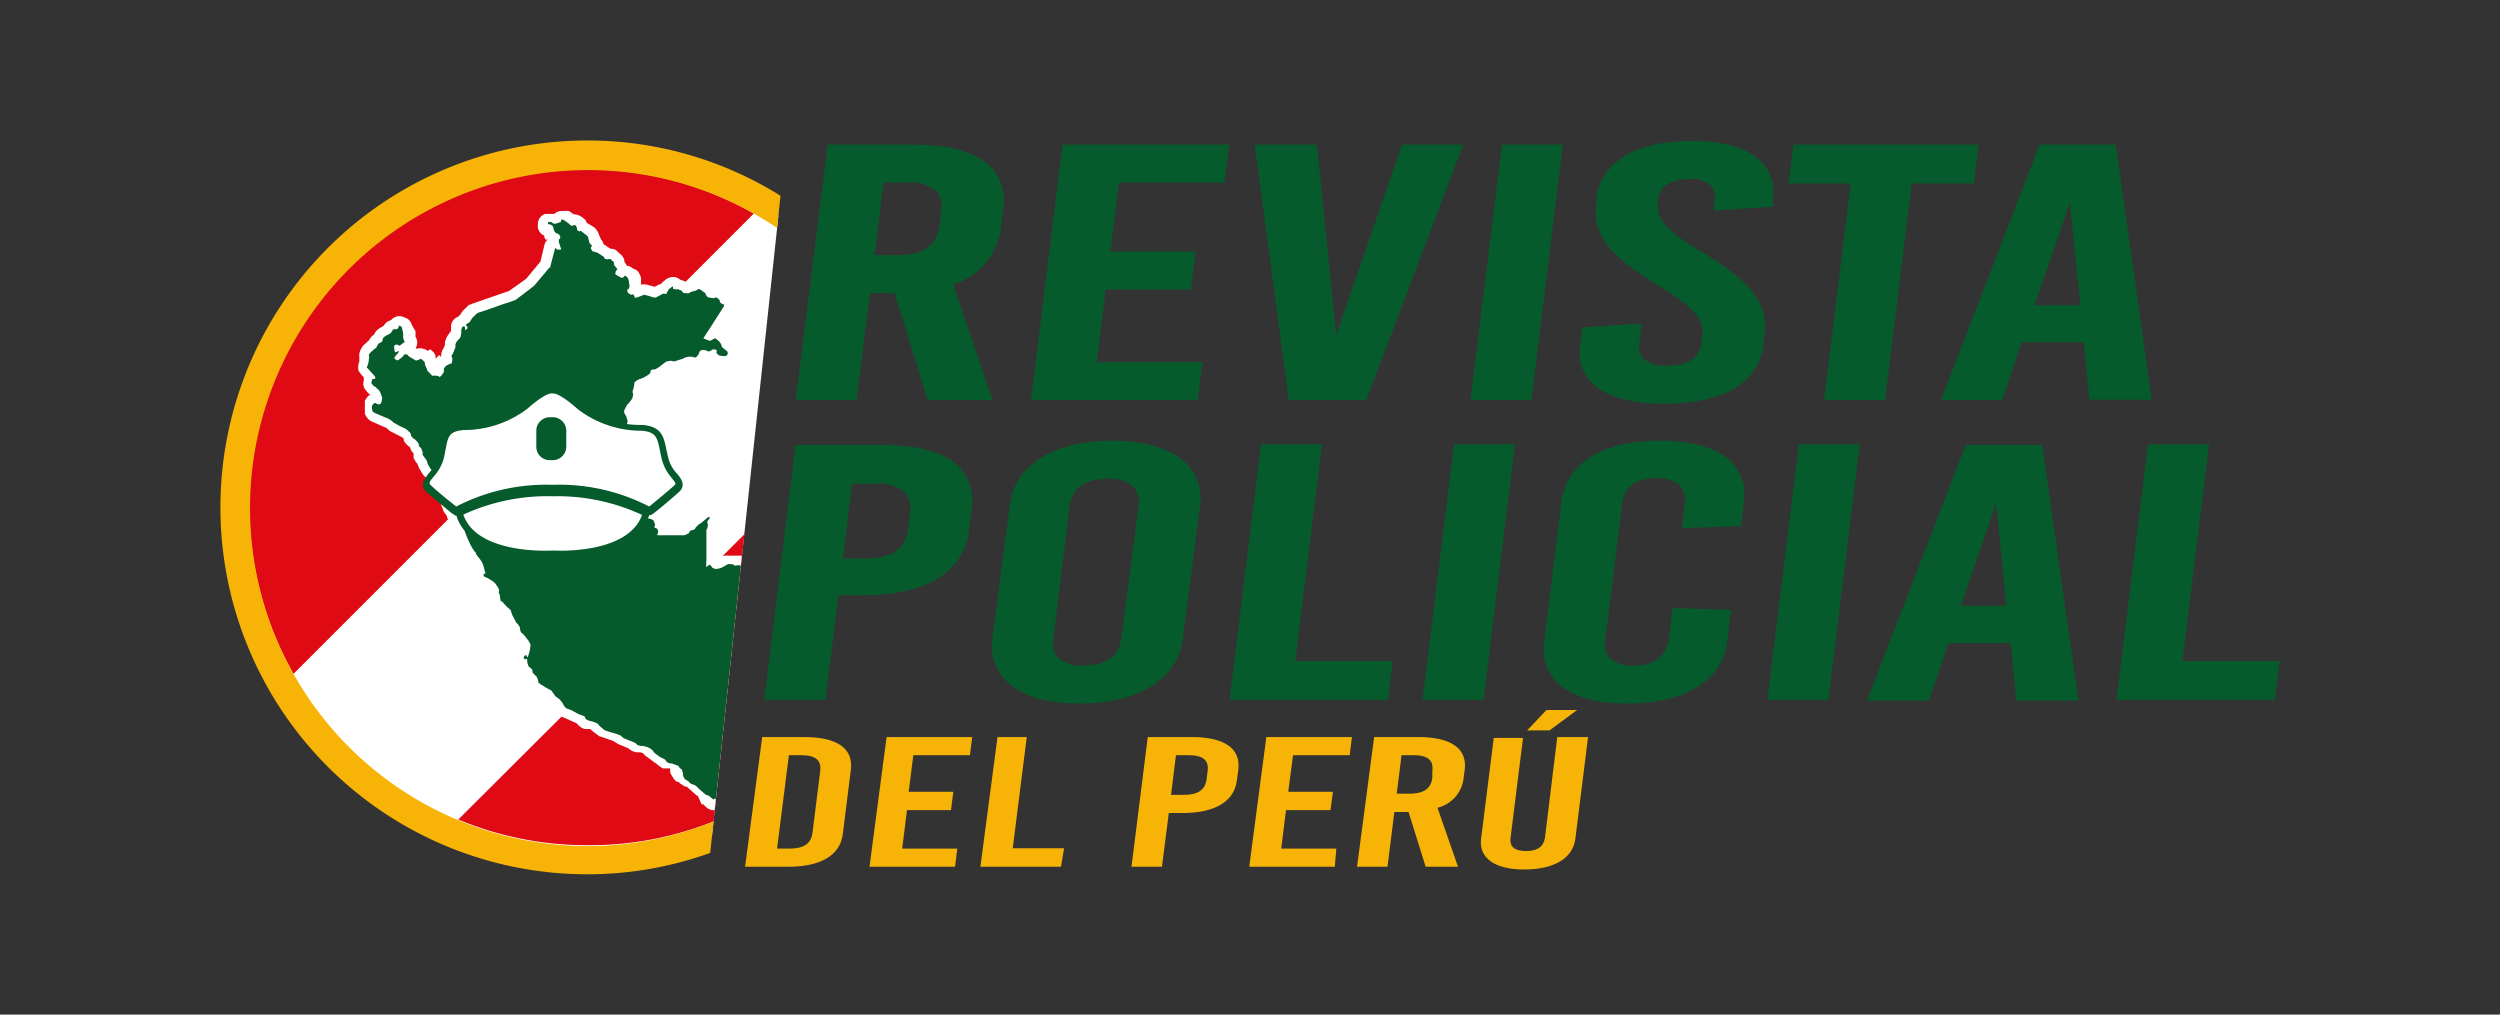 <svg id="Capa_1" data-name="Capa 1" xmlns="http://www.w3.org/2000/svg" viewBox="0 0 146.09 59.29">
  <rect x="0" y="0" width="146.09" height="59.29" fill="#333333" stroke="none"/>
  <g>
    <g>
      <path d="M50.83,17.13h1.45l1.93,6.25H58l-2.3-6.76a4,4,0,0,0,2.79-3.29l.13-1.06A2.92,2.92,0,0,0,58,9.87c-.83-.94-2.39-1.42-4.63-1.42h-5L46.5,23.38h3.56Zm.8-6.46h1.31a2.35,2.35,0,0,1,1.81.54A1.47,1.47,0,0,1,55,12.4l-.1.76c-.15,1.21-.92,1.75-2.52,1.75H51.11Z" style="fill: #055b2b"/>
      <polygon points="60.25 23.38 69.99 23.38 70.26 21.16 64.09 21.16 64.61 16.92 69.59 16.92 69.87 14.7 64.89 14.7 65.38 10.67 71.55 10.67 71.83 8.45 62.09 8.45 60.25 23.38" style="fill: #055b2b"/>
      <polygon points="75.31 23.38 79.84 23.38 85.47 8.55 85.51 8.45 81.93 8.45 78.08 19.58 76.96 8.52 76.95 8.45 73.32 8.45 75.3 23.31 75.31 23.38" style="fill: #055b2b"/>
      <polygon points="87.77 8.45 85.93 23.38 89.49 23.38 91.33 8.45 87.77 8.45" style="fill: #055b2b"/>
      <path d="M99.36,14.67c-2.2-1.31-2.57-2-2.47-2.8l0-.19c.12-1,1.06-1.22,1.82-1.22a1.7,1.7,0,0,1,1.3.41,1,1,0,0,1,.19.79l-.08.65,3.47-.23,0-.44a2.53,2.53,0,0,0-.58-2.1c-.75-.85-2.19-1.3-4.16-1.3-3.27,0-5.3,1.23-5.57,3.38l0,.32c-.22,1.78.74,3,3.64,4.76,2,1.21,2.67,1.93,2.56,2.86l-.06.48c-.11.89-.77,1.33-2,1.33A1.94,1.94,0,0,1,96,20.93a1,1,0,0,1-.21-.87l.14-1.15-3.46.22-.13,1.06a2.55,2.55,0,0,0,.57,2.07c.78.87,2.29,1.33,4.37,1.33,3.39,0,5.49-1.23,5.75-3.38l.09-.74C103.3,17.7,102.33,16.44,99.36,14.67Z" style="fill: #055b2b"/>
      <polygon points="106.59 23.38 110.16 23.38 111.71 10.72 115.34 10.72 115.63 8.45 104.8 8.45 104.52 10.72 108.15 10.72 106.59 23.38" style="fill: #055b2b"/>
      <path d="M123.65,8.52V8.45h-4.46l-5.73,14.83,0,.1H117L118.14,20h3.63l.33,3.35h3.63Zm-2.09,9.32h-2.67l2.07-6Z" style="fill: #055b2b"/>
      <path d="M51.49,26h-5L44.66,40.9h3.57L49,34.78h1.44c3.69,0,5.89-1.35,6.19-3.81l.15-1.18a3,3,0,0,0-.64-2.41C55.28,26.44,53.72,26,51.49,26Zm1.69,4-.11.89c-.15,1.2-.93,1.74-2.52,1.74H49.26l.53-4.36H51.1a2.37,2.37,0,0,1,1.81.53A1.46,1.46,0,0,1,53.18,29.92Z" style="fill: #055b2b"/>
      <path d="M65,25.75c-3.43,0-5.75,1.46-6,3.81l-1,7.73a2.87,2.87,0,0,0,.68,2.36c.84,1,2.38,1.46,4.44,1.46,3.43,0,5.74-1.46,6-3.8l1-7.73a2.86,2.86,0,0,0-.67-2.36C68.57,26.26,67,25.75,65,25.75ZM61.56,37.28l.94-7.68c.13-1.06.9-1.62,2.22-1.62a2,2,0,0,1,1.54.5,1.4,1.4,0,0,1,.27,1.1l-1,7.69c-.13,1.06-.9,1.62-2.22,1.62a1.94,1.94,0,0,1-1.53-.51A1.31,1.31,0,0,1,61.56,37.28Z" style="fill: #055b2b"/>
      <polygon points="77.25 25.96 73.69 25.96 71.85 40.9 81.1 40.9 81.38 38.63 75.69 38.63 77.25 25.96" style="fill: #055b2b"/>
      <polygon points="83.13 40.9 86.69 40.9 88.53 25.96 84.97 25.96 83.13 40.9" style="fill: #055b2b"/>
      <path d="M97,25.75c-3.38,0-5.47,1.32-5.76,3.62l-1,8.11a2.78,2.78,0,0,0,.62,2.27c.8.89,2.26,1.36,4.25,1.36,3.37,0,5.54-1.35,5.82-3.61l.23-1.86-3.42-.11-.21,1.71c-.14,1.11-.81,1.65-2.06,1.65a1.87,1.87,0,0,1-1.43-.46,1.17,1.17,0,0,1-.24-1l1-8.06c.12-.93.82-1.43,2-1.43a1.77,1.77,0,0,1,1.38.45,1.47,1.47,0,0,1,.26,1.17l-.16,1.3,3.38-.11h.07l.17-1.4a2.73,2.73,0,0,0-.63-2.25C100.53,26.23,99,25.75,97,25.75Z" style="fill: #055b2b"/>
      <polygon points="103.28 40.9 106.84 40.9 108.68 25.96 105.12 25.96 103.28 40.9" style="fill: #055b2b"/>
      <path d="M119.33,26h-4.46l-5.73,14.83,0,.11h3.58l1.15-3.36h3.63l.33,3.36h3.63L119.34,26Zm-2.09,9.4h-2.66l2.07-6Z" style="fill: #055b2b"/>
      <polygon points="127.53 38.63 129.09 25.96 125.52 25.96 123.68 40.9 132.94 40.9 133.21 38.63 127.53 38.63" style="fill: #055b2b"/>
    </g>
    <g>
      <path d="M47,43.07c1.92,0,2.88.67,2.72,1.92l-.47,3.75c-.16,1.24-1.28,1.91-3.2,1.91H43.54l1-7.58Zm-1.59,6.52h.71c.85,0,1.28-.29,1.36-.93l.45-3.6c.08-.64-.27-.93-1.13-.93h-.7Z" style="fill: #f7b406"/>
      <path d="M53.37,44.13l-.27,2.14h2.61l-.14,1.07H53l-.28,2.25h3.22l-.13,1.06h-5l1-7.58h5l-.13,1.06Z" style="fill: #f7b406"/>
      <path d="M62.18,49.57,62,50.65H57.29l1-7.58H60l-.82,6.5Z" style="fill: #f7b406"/>
      <path d="M69.64,43.07c1.92,0,2.88.67,2.72,1.92l-.08.6c-.15,1.25-1.28,1.92-3.19,1.92H68.3l-.4,3.14H66.12l.95-7.58Zm-1.21,3.38h.72c.86,0,1.28-.29,1.36-.93l.06-.46c.08-.64-.27-.93-1.13-.93h-.72Z" style="fill: #f7b406"/>
      <path d="M75.56,44.13l-.28,2.14h2.61l-.14,1.07h-2.6l-.28,2.25h3.22L78,50.65H73l1-7.58h5l-.13,1.06Z" style="fill: #f7b406"/>
      <path d="M82.31,47.45h-.83l-.4,3.2H79.3l1-7.58h2.57c1.92,0,2.88.67,2.72,1.92l-.07.54A2,2,0,0,1,84,47.2l1.2,3.45H83.31Zm-.69-1.07h.72c.86,0,1.28-.29,1.36-.93l0-.39c.08-.64-.27-.93-1.13-.93H81.9Z" style="fill: #f7b406"/>
      <path d="M92.06,49c-.15,1.19-1.29,1.81-3,1.81S86.4,50.14,86.55,49l.74-5.88H89l-.73,5.85c-.07.55.29.76.91.76s1-.21,1.1-.76L91,43.07H92.8Zm-2.82-6.32,1.13-1.19h1.79l-1.61,1.19Z" style="fill: #f7b406"/>
    </g>
    <g>
      <path d="M45.49,12.59A20.43,20.43,0,1,0,34.34,50.13a20.19,20.19,0,0,0,7.27-1.34Z" style="fill: #fff"/>
      <path d="M34.32,9.9A19.73,19.73,0,0,0,17.15,39.38l26.9-26.9A19.6,19.6,0,0,0,34.32,9.9Z" style="fill: #df0a14"/>
      <path d="M34.32,49.39A19.49,19.49,0,0,0,41.7,48l1.8-16.78L26.78,47.89A19.51,19.51,0,0,0,34.32,49.39Z" style="fill: #df0a14"/>
      <path d="M41.7,48a19.49,19.49,0,0,1-7.38,1.44A19.75,19.75,0,1,1,45.41,13.32l.2-1.88A21.23,21.23,0,0,0,34.32,8.21a21.44,21.44,0,0,0,0,42.88,21.12,21.12,0,0,0,7.18-1.25Z" style="fill: #f7b406"/>
      <path d="M41.24,47.14l.06.06h0a.62.62,0,0,0,.38.14h.08l1.59-14.87a1.16,1.16,0,0,0-.18,0h-.09l-.08,0-.14,0-.25,0a.62.62,0,0,0-.19,0l-.11,0-.09,0-.11.06-.17.1,0,0,0,0V31.14a.66.66,0,0,0,.06-.2l0-.26v-.05l0,0,.06-.14a.62.62,0,0,0-.08-.6.58.58,0,0,0-.55-.24h-.12l-.15,0-.16.09-.08.06-.28.25-.08.05-.08,0a.54.54,0,0,0-.12.09l-.16.17h0l-.08,0-.1,0-.14.11-.05.07H39l0,0a.41.41,0,0,0-.05-.09s0,0,0,0a.29.29,0,0,0,0-.09l-.08-.22a.57.57,0,0,0-.2-.26l-.08-.06-.12-.07a.77.77,0,0,0-.16-.07l-.1,0-.51-.1v-.06s0-.11,0-.15l0-.1,0-.11a1.09,1.09,0,0,0-.08-.15L37.4,29l-.07-.09-.12-.1h0l0-.06-.06-.11-.06-.09L37,28.4l-.09-.06a.28.28,0,0,0-.11-.05l0-.1a.58.58,0,0,0-.21-.28l-.12-.27a.5.5,0,0,0-.05-.13l-.09-.17a.05.05,0,0,0,0,0v0a.49.49,0,0,0,0-.17s0-.08,0-.1a.68.68,0,0,0-.09-.17l-.08-.1h0a.66.66,0,0,0,.12-.17.75.75,0,0,0,.05-.16.66.66,0,0,0,0-.28l0-.13a.51.51,0,0,0-.07-.17h0l.36-.25h0l.11,0a1.06,1.06,0,0,0,.25-.09.88.88,0,0,0,.15-.12,1.24,1.24,0,0,0,.14-.18l.05-.08,0-.08a1.21,1.21,0,0,0,.07-.33.61.61,0,0,0,0-.19.29.29,0,0,0,0-.09l-.09-.25,0-.07.28-.34.06-.12.05-.11a.75.75,0,0,0,0-.16l0-.18a1,1,0,0,0,0-.17s0,0,0-.08l0-.08a.2.2,0,0,0,0-.11l.51-.25.1-.07.16-.15.07-.07h0l.1,0L38.8,22l.08,0,.3-.23h0l0,0h.1a.53.53,0,0,0,.22,0l.49-.14.11,0,.14-.06a.64.64,0,0,0,.2,0h.13a.53.53,0,0,0,.13,0,.65.65,0,0,0,.39-.23l.1-.12h.25l.19.15a.54.54,0,0,0,.26.11h.1l.31,0h.12l.17-.05.16-.09.13-.12a1.3,1.3,0,0,0,.1-.15.3.3,0,0,1,0-.08.81.81,0,0,0,0-.35h0a.77.77,0,0,0-.2-.47L42.86,20,42.75,20l0,0a.33.33,0,0,0,0-.06s-.06-.12-.06-.13l-.06-.09-.1-.12-.08-.07-.16-.13-.08-.06.68-1.07a.58.58,0,0,0,.06-.54l0-.13a.56.56,0,0,0-.27-.3l-.07-.11L42.42,17l-.11-.1-.11-.07-.11-.05a.66.66,0,0,0-.15,0h-.22a.65.65,0,0,0-.16-.17l-.36-.23-.14-.07a.81.81,0,0,0-.38,0l-.13.05-.31.12-.07,0h0l-.08,0-.17-.08-.16-.05a.76.76,0,0,0-.28-.15.7.7,0,0,0-.47.07.41.41,0,0,0-.11.07l-.21.18-.08.09h0l-.07,0-.28.15-.44-.12a.63.63,0,0,0-.36,0h0l0-.39a.85.85,0,0,0-.09-.24l-.07-.13A.61.61,0,0,0,37,15.7l-.1-.08-.17-.08a.17.17,0,0,0-.1,0,.91.91,0,0,0-.07-.14l-.07-.09,0-.06a.57.57,0,0,0-.2-.36l-.17-.16L36,14.62a.7.7,0,0,0-.29-.09h0l-.05,0-.39-.26,0,0a.64.64,0,0,0-.15-.28L35,13.71a.88.88,0,0,0-.09-.2l-.06-.09a.74.74,0,0,0-.12-.13L34.26,13l0,0a.21.21,0,0,0,0-.07l-.06-.09L34,12.68l-.16-.09a.6.6,0,0,0-.3-.06l-.29-.2-.08,0a.35.35,0,0,0-.18,0l-.09,0a.69.69,0,0,0-.42.1l-.1.07-.11,0H32l-.15,0a.64.64,0,0,0-.42.6v.19a.65.65,0,0,0,.21.38.59.59,0,0,0,.17.1.51.51,0,0,0,0,.1l.07.13L32,14h0a.59.59,0,0,0-.18.29l-.24,1-.83,1-1,.71-2.13.74-.12.06-.08,0-.38.37-.05.07-.05.08-.06.09,0,0-.09.08h0l-.16.09a.69.69,0,0,0-.17.17.72.72,0,0,0-.1.24l0,.13s0,.08,0,.1a.41.41,0,0,0,0,.11.08.08,0,0,0,0,0l-.17.24a.75.75,0,0,0-.09.15A1.69,1.69,0,0,0,26,20s0,.11,0,.16l-.08.19a.76.76,0,0,0-.14.43v0h0v0a.25.25,0,0,0,0,.09v0l-.1-.12a.48.48,0,0,0-.11.09l-.07.07-.05.08,0,.05a.4.4,0,0,0,0-.15l0-.11a.63.63,0,0,0-.16-.24l-.15-.13L25,20.5l-.1-.06a1.29,1.29,0,0,0-.21-.07.65.65,0,0,0-.31,0h0l-.08,0,0-.05,0,0a.53.53,0,0,0,.08-.27.56.56,0,0,0-.1-.36v-.16a1.1,1.1,0,0,0,0-.18L24.07,19a.65.65,0,0,0-.19-.32.7.7,0,0,0-.16-.1h0l-.15-.06a.62.62,0,0,0-.56.05.47.47,0,0,0-.15.13h0l-.15.06a.48.48,0,0,0-.16.12.65.65,0,0,0-.13.16v0l-.29.17-.07.06a1.42,1.42,0,0,0-.12.13l-.09.16a0,0,0,0,0,0,0h0a.69.69,0,0,0-.18.16l-.06.08-.06.1-.06.05-.29.27-.13.22a.88.88,0,0,0-.07.23.74.74,0,0,0,0,.21l0,.2,0,.06a.71.71,0,0,0-.06.43c0,.05,0,.12.06.16l.07.11.08.09.11.12,0,.18a.62.62,0,0,0,0,.38.49.49,0,0,0,.11.18l.1.13a.76.76,0,0,0,.09.09l.07.05-.12.09a1.33,1.33,0,0,0-.14.19.41.41,0,0,0-.05.09l0,.1,0,.11a.43.43,0,0,1,0,.11v.14s0,.07,0,.09l0,.18a.81.81,0,0,0,.26.38l.08.06.9.4.09.06a.7.7,0,0,0,.16.14l.68.35.1.08,0,.1.07.12a.43.43,0,0,0,.09.1l.09.1.13.09,0,0a.55.55,0,0,0,.2.35.68.68,0,0,0,0,.15.53.53,0,0,0,0,.12.67.67,0,0,0,.06.12l.09.14.06.07.07.16a.35.35,0,0,0,.06.14l.21.35.07.07a.43.43,0,0,0,.1.09l.14.12.1.06.2.21,0,0a.58.58,0,0,0,.18.43l.14.14a.68.68,0,0,0,0,.14l.05.2.06.14a.17.17,0,0,0,0,.07.47.47,0,0,0,.06.2l.06.13A.62.62,0,0,0,26,30a.23.23,0,0,0,.07.07l.06.15a.56.56,0,0,0,.13.24h0s0,.07,0,.1l.05.17a.39.39,0,0,0,.06.15l.07.12.06.09,0,0a.43.43,0,0,0,0,.11l.4,1,.24.38,0,0a.55.55,0,0,0,.14.23l.1.14.2.37a.78.78,0,0,0,0,.21.95.95,0,0,0,.1.42.74.74,0,0,0,.16.19l.11.08.12.06.07,0,.23.13.09.12a.67.67,0,0,0,.06.28l0,.14a.49.49,0,0,0,0,.12l0,.15a.73.73,0,0,0,.29.38l.29.3,0,0a.14.14,0,0,1,0,.06l.35.68.08.11,0,0v0l0,.09,0,.08a.76.76,0,0,0,.11.22l.09.11.12.11.18.22s0,0,0,.05a.64.64,0,0,0-.2.16.53.53,0,0,0-.11.21l0,.11a1.16,1.16,0,0,0,0,.18s0,.09,0,.13a.68.68,0,0,0,.26.41l.07.19a.75.75,0,0,0,.19.26,1.11,1.11,0,0,0,.07.16l.07.1a.47.47,0,0,0,.13.15l.07.07h0a.5.5,0,0,0,0,.12.68.68,0,0,0,.12.24l.12.12.65.4,0,0L32,41a.93.93,0,0,0,.14.14l.17.12,0,0,.06.07,0,.07.1.15a1.07,1.07,0,0,0,.14.16l.08.08a.72.72,0,0,0,.21.12l.8.36a1.06,1.06,0,0,0,.3.26l.14.07.12,0h0l.16,0,.08,0a.47.47,0,0,0,.1.1l.07.06.28.21a.3.3,0,0,0,.16.08l.68.23.23.14.15.08.55.23h0a.64.64,0,0,0,.13.1l.1.06.22.07.13,0h.12l.17.06a.45.45,0,0,0,.11.13l.54.4a1.48,1.48,0,0,0,.13.08l.07.07.09.07.1.07.11.06.11,0,.09,0,.22,0,0,0,0,.17a.63.63,0,0,0,.08.23l.11.17a.58.58,0,0,0,.22.22l.09,0a.68.68,0,0,0,.12.12l.13.08a.38.38,0,0,0,.17.08l.06,0,.08.08.45.4.11.07L41,47l.09,0Z" style="fill: #fff"/>
      <polygon points="41.24 46.44 41.27 46.45 41.28 46.46 41.34 46.47 41.35 46.47 41.39 46.49 41.47 46.54 41.66 46.7 41.68 46.71 41.69 46.72 41.69 46.73 41.72 46.7 41.75 46.68 41.76 46.67 41.78 46.67 41.83 46.67 41.84 46.67 43.29 33.12 43.24 33.03 43.25 33.03 43.2 33.03 43.06 33.03 43.02 33.05 42.94 33.06 42.93 33.05 42.92 33.05 42.92 33.04 42.87 33 42.85 32.98 42.84 32.98 42.58 32.96 42.57 32.96 42.54 32.97 42.52 32.98 42.49 32.99 42.44 33.02 42.34 33.08 42.15 33.18 42.12 33.19 42.03 33.22 42.01 33.22 41.83 33.25 41.79 33.24 41.7 33.21 41.65 33.19 41.64 33.18 41.63 33.17 41.61 33.15 41.6 33.13 41.59 33.12 41.57 33.09 41.52 33.04 41.51 33.03 41.48 33.01 41.46 33 41.45 33 41.36 33.07 41.27 33.14 41.27 32.96 41.28 32.72 41.28 32.4 41.28 31.9 41.28 31.62 41.28 31.4 41.28 31.18 41.28 31.18 41.28 31.08 41.28 30.97 41.29 30.94 41.3 30.91 41.31 30.9 41.34 30.87 41.37 30.62 41.35 30.59 41.34 30.59 41.34 30.57 41.32 30.49 41.37 30.42 41.43 30.35 41.49 30.21 41.4 30.22 41.38 30.23 41.36 30.23 41.34 30.24 41.25 30.33 41 30.54 40.88 30.62 40.81 30.66 40.65 30.83 40.64 30.84 40.63 30.87 40.62 30.9 40.61 30.91 40.6 30.91 40.58 30.93 40.57 30.94 40.55 30.95 40.35 31.01 40.34 31.01 40.33 31.02 40.31 31.04 40.3 31.06 40.29 31.08 40.27 31.13 40.25 31.15 40.25 31.16 40.05 31.26 40.04 31.27 39.91 31.28 39.74 31.28 38.72 31.28 38.47 31.28 38.4 31.27 38.43 31.19 38.46 31.08 38.47 31.07 38.46 31.06 38.44 30.97 38.42 30.93 38.41 30.91 38.41 30.91 38.39 30.89 38.33 30.86 38.31 30.86 38.28 30.85 38.26 30.83 38.26 30.83 38.24 30.8 38.24 30.78 38.25 30.77 38.26 30.73 38.27 30.71 38.27 30.69 38.28 30.65 38.27 30.63 38.19 30.42 38.18 30.4 38.06 30.34 38.04 30.33 38 30.32 37.62 30.25 37.39 30.19 37.19 30.18 37.15 30.18 36.93 30.18 36.52 30.18 36.52 30.18 36.52 30.16 36.54 30.12 36.55 30.1 36.56 30.09 36.6 30.06 36.67 30.01 36.85 29.84 36.95 29.69 36.98 29.65 36.99 29.6 36.99 29.58 36.99 29.54 36.98 29.51 36.97 29.41 36.96 29.39 36.9 29.31 36.89 29.3 36.87 29.29 36.8 29.25 36.79 29.25 36.78 29.24 36.77 29.23 36.67 29.07 36.65 29.04 36.63 28.99 36.63 28.98 36.61 28.93 36.59 28.9 36.58 28.89 36.56 28.88 36.54 28.86 36.49 28.84 36.45 28.83 36.44 28.83 36.41 28.83 36.38 28.82 36.37 28.81 36.26 28.7 36.25 28.68 36.14 28.41 36.01 28.31 35.92 28.25 35.91 28.23 35.9 28.22 35.9 28.2 35.89 28.13 35.86 28.04 35.8 27.81 35.79 27.79 35.7 27.62 35.69 27.6 35.68 27.6 35.59 27.55 35.57 27.54 35.52 27.52 35.49 27.51 35.48 27.51 35.48 27.5 35.47 27.48 35.44 27.37 35.44 27.34 35.45 27.34 35.45 27.34 35.46 27.34 35.52 27.36 35.53 27.36 35.54 27.36 35.55 27.36 35.56 27.35 35.57 27.34 35.59 27.32 35.6 27.29 35.61 27.28 35.61 27.27 35.61 27.22 35.61 27.2 35.6 27.18 35.59 27.16 35.58 27.15 35.57 27.14 35.55 27.14 35.5 27.12 35.38 27.08 35.36 27.07 35.34 27.05 35.33 27.05 35.32 27.03 35.31 27 35.3 26.98 35.29 26.96 35.17 26.85 35.09 26.79 35.05 26.76 35.03 26.75 35.03 26.74 35.02 26.74 35.02 26.73 35.03 26.71 35.03 26.71 35.04 26.7 35.05 26.7 35.06 26.71 35.06 26.71 35.08 26.71 35.09 26.71 35.1 26.71 35.12 26.7 35.13 26.7 35.17 26.58 35.18 26.57 35.18 26.55 35.17 26.54 35.17 26.52 35.17 26.39 35.5 26.35 35.52 26.35 35.53 26.35 35.55 26.34 35.57 26.32 35.59 26.3 35.59 26.29 35.6 26.27 35.56 26.14 35.46 25.98 35.45 25.97 35.45 25.98 35.45 25.97 35.42 25.95 35.41 25.87 35.5 25.53 35.52 25.5 35.64 25.36 35.8 25.24 35.81 25.23 36.21 24.96 36.24 24.94 36.27 24.94 36.32 24.94 36.35 24.94 36.38 24.94 36.49 24.93 36.54 24.9 36.56 24.88 36.59 24.83 36.63 24.78 36.66 24.7 36.67 24.65 36.68 24.59 36.67 24.57 36.59 24.32 36.49 24.16 36.48 24.13 36.48 24.1 36.47 24.05 36.49 23.96 36.51 23.91 36.65 23.65 36.74 23.56 36.8 23.49 36.91 23.34 36.96 23.24 36.97 23.21 37 23.03 37 23.01 36.99 22.99 36.98 22.97 36.97 22.95 36.96 22.89 36.96 22.87 36.97 22.85 37.04 22.62 37.08 22.34 37.17 22.26 37.29 22.19 37.34 22.17 37.6 22.07 37.86 21.92 37.98 21.82 37.99 21.8 38 21.79 38.01 21.77 38.02 21.68 38.02 21.65 38.05 21.63 38.14 21.59 38.18 21.58 38.22 21.59 38.27 21.59 38.31 21.57 38.5 21.46 38.69 21.31 38.92 21.14 38.96 21.12 39.21 21.08 39.24 21.09 39.38 21.12 39.4 21.12 39.88 20.97 40.05 20.89 40.07 20.88 40.28 20.84 40.46 20.85 40.48 20.85 40.52 20.88 40.66 20.89 40.68 20.88 40.83 20.7 40.83 20.68 40.84 20.64 40.89 20.54 40.9 20.52 40.91 20.51 40.94 20.49 41.01 20.45 41.02 20.45 41.05 20.45 41.28 20.47 41.29 20.48 41.36 20.54 41.52 20.51 41.58 20.46 41.62 20.43 41.64 20.42 41.66 20.42 41.84 20.43 41.85 20.44 41.88 20.49 41.88 20.51 41.89 20.53 41.88 20.55 41.87 20.59 41.86 20.61 41.87 20.63 41.89 20.65 41.96 20.72 42.06 20.79 42.08 20.79 42.39 20.81 42.41 20.8 42.41 20.8 42.42 20.8 42.47 20.77 42.49 20.74 42.51 20.71 42.52 20.69 42.53 20.66 42.52 20.61 42.52 20.56 42.47 20.51 42.45 20.49 42.4 20.46 42.37 20.43 42.22 20.31 42.21 20.3 42.19 20.27 42.18 20.24 42.17 20.22 42.16 20.18 42.15 20.14 42.14 20.12 42.11 20.07 42.11 20.06 42.09 20.04 42.01 19.94 42.01 19.93 41.84 19.8 41.81 19.78 41.79 19.78 41.75 19.78 41.7 19.8 41.67 19.81 41.66 19.83 41.65 19.84 41.55 19.89 41.52 19.91 41.51 19.91 41.48 19.91 41.47 19.91 41.46 19.91 41.43 19.9 41.32 19.86 41.1 19.77 41.2 19.62 41.28 19.49 41.4 19.31 41.62 18.97 41.68 18.87 42.32 17.87 42.27 17.75 42.24 17.78 42.23 17.77 42.21 17.77 42.09 17.68 42.08 17.66 42.07 17.64 42.06 17.6 42.05 17.54 42.04 17.52 42.02 17.5 41.91 17.41 41.89 17.4 41.87 17.39 41.83 17.38 41.81 17.38 41.79 17.39 41.77 17.4 41.76 17.41 41.72 17.43 41.4 17.38 41.37 17.37 41.35 17.36 41.25 17.23 41.24 17.21 41.23 17.19 41.23 17.15 41.22 17.13 40.87 16.89 40.85 16.88 40.83 16.89 40.63 16.99 40.4 17.05 40.24 17.14 39.93 17.12 39.92 17.1 39.84 17 39.82 16.98 39.64 16.91 39.62 16.9 39.52 16.91 39.35 16.89 39.34 16.88 39.33 16.84 39.33 16.79 39.33 16.77 39.32 16.75 39.3 16.74 39.25 16.77 39.1 16.89 39.08 16.91 38.98 17.07 38.95 17.16 38.94 17.18 38.93 17.18 38.87 17.17 38.78 17.16 38.77 17.15 38.61 17.23 38.32 17.39 38.19 17.38 38.15 17.37 38.12 17.36 37.91 17.29 37.64 17.22 37.48 17.29 37.25 17.37 37.22 17.38 37.11 17.41 37.07 17.31 37.02 17.22 36.99 17.2 36.94 17.21 36.88 17.23 36.76 17.16 36.7 17.11 36.69 17.1 36.67 17.06 36.65 16.92 36.66 16.91 36.69 16.91 36.71 16.91 36.73 16.89 36.75 16.85 36.78 16.75 36.79 16.73 36.73 16.34 36.72 16.32 36.65 16.19 36.54 16.11 36.52 16.11 36.52 16.11 36.5 16.12 36.45 16.19 36.35 16.24 36.34 16.24 36.32 16.23 36.12 16.13 35.98 16.04 35.95 16.01 35.99 15.84 36.01 15.8 36.05 15.78 36.07 15.76 36.07 15.74 36.07 15.73 36.01 15.64 35.93 15.54 35.89 15.49 35.88 15.43 35.87 15.33 35.86 15.31 35.69 15.15 35.67 15.14 35.57 15.14 35.5 15.15 35.49 15.16 35.34 15.12 35.33 15.1 35.29 15.01 34.9 14.76 34.66 14.69 34.64 14.69 34.62 14.67 34.6 14.65 34.59 14.64 34.57 14.6 34.52 14.49 34.55 14.44 34.59 14.35 34.51 14.27 34.46 14.22 34.42 14.08 34.38 13.94 34.36 13.84 34.35 13.82 34.31 13.78 34.01 13.54 33.92 13.48 33.88 13.52 33.86 13.53 33.73 13.45 33.73 13.43 33.72 13.39 33.72 13.35 33.71 13.31 33.69 13.27 33.68 13.24 33.66 13.21 33.62 13.16 33.6 13.15 33.59 13.14 33.56 13.14 33.55 13.15 33.53 13.16 33.48 13.19 33.46 13.2 33.44 13.2 33.32 13.15 33.3 13.14 33.29 13.12 33.27 13.09 33.15 13 32.95 12.86 32.93 12.85 32.91 12.84 32.82 12.83 32.8 12.84 32.79 12.86 32.79 12.9 32.78 12.94 32.77 12.96 32.76 12.97 32.73 12.99 32.72 13 32.7 13 32.68 13 32.66 12.99 32.66 12.99 32.62 13.02 32.55 13.05 32.53 13.05 32.41 13.08 32.39 13.07 32.32 13.05 32.29 13.03 32.25 12.99 32.23 12.98 32.2 12.98 32.07 12.96 32.04 12.97 32.03 12.97 32.03 12.97 32.03 13.09 32.03 13.09 32.03 13.1 32.04 13.11 32.05 13.11 32.13 13.11 32.14 13.11 32.15 13.11 32.29 13.2 32.3 13.21 32.31 13.22 32.33 13.28 32.34 13.32 32.36 13.4 32.36 13.43 32.36 13.44 32.38 13.49 32.42 13.54 32.43 13.56 32.47 13.6 32.52 13.64 32.55 13.63 32.56 13.63 32.57 13.64 32.57 13.64 32.7 13.74 32.73 13.8 32.74 13.81 32.74 13.82 32.73 13.92 32.73 13.93 32.72 13.95 32.72 13.95 32.7 13.97 32.68 13.97 32.66 13.99 32.65 14.13 32.7 14.28 32.79 14.55 32.79 14.56 32.79 14.58 32.59 14.59 32.57 14.58 32.53 14.57 32.52 14.56 32.49 14.53 32.45 14.47 32.39 14.69 32.37 14.78 32.33 14.91 32.29 15.07 32.16 15.57 32.15 15.61 32.14 15.63 32.1 15.65 32.03 15.72 31.86 15.93 31.74 16.07 31.38 16.5 31.2 16.71 30.59 17.18 30.12 17.53 29.67 17.69 29.41 17.77 29.07 17.89 28.68 18.03 28.02 18.25 27.99 18.26 27.99 18.26 27.99 18.26 27.99 18.26 27.99 18.26 27.99 18.26 27.9 18.29 27.89 18.3 27.78 18.4 27.59 18.59 27.58 18.6 27.57 18.61 27.56 18.64 27.51 18.72 27.43 18.83 27.42 18.84 27.38 18.87 27.31 18.9 27.28 18.93 27.26 18.95 27.24 18.97 27.23 19.01 27.24 19.03 27.26 19.05 27.27 19.06 27.28 19.07 27.29 19.07 27.3 19.09 27.31 19.1 27.32 19.11 27.32 19.16 27.32 19.17 27.32 19.18 27.3 19.2 27.21 19.28 27.2 19.28 27.19 19.29 27.18 19.29 27.17 19.28 27.17 19.28 27.18 19.17 27.18 19.15 27.17 19.13 27.16 19.11 27.16 19.1 27.15 19.09 27.14 19.08 27.12 19.08 27.09 19.07 27.08 19.08 27.05 19.08 27.02 19.1 27 19.13 26.99 19.17 26.96 19.27 26.95 19.29 26.95 19.32 26.95 19.33 26.96 19.36 26.96 19.38 26.96 19.4 26.95 19.49 26.95 19.5 26.92 19.64 26.91 19.69 26.89 19.72 26.88 19.75 26.87 19.77 26.86 19.78 26.77 19.86 26.66 20.01 26.64 20.05 26.62 20.12 26.61 20.15 26.61 20.18 26.61 20.21 26.61 20.26 26.61 20.31 26.59 20.35 26.46 20.68 26.45 20.7 26.43 20.72 26.42 20.73 26.41 20.73 26.4 20.74 26.39 20.74 26.39 20.8 26.4 20.84 26.4 20.86 26.42 20.94 26.43 20.95 26.44 20.95 26.44 20.95 26.43 21.05 26.41 21.18 26.41 21.2 26.4 21.21 26.4 21.21 26.38 21.23 26.37 21.24 26.33 21.25 26.32 21.26 26.29 21.27 26.22 21.29 26.18 21.31 26.13 21.34 26.1 21.36 26.05 21.39 26.04 21.4 26.02 21.43 25.96 21.5 25.94 21.53 25.94 21.54 25.94 21.55 25.94 21.59 25.94 21.63 25.94 21.64 25.92 21.78 25.77 21.97 25.72 22.01 25.69 22.04 25.68 22.02 25.67 22.01 25.64 21.99 25.6 21.97 25.59 21.97 25.45 21.95 25.41 21.95 25.37 21.95 25.37 21.95 25.27 21.96 25.25 21.95 25.12 21.81 24.99 21.68 24.98 21.67 24.97 21.65 24.97 21.64 24.96 21.64 24.96 21.59 24.84 21.33 24.84 21.31 24.83 21.27 24.83 21.25 24.84 21.24 24.8 21.14 24.66 21.01 24.63 20.99 24.61 20.98 24.57 20.97 24.55 20.98 24.5 21 24.49 21.02 24.48 21.03 24.47 21.03 24.35 21.06 24.33 21.07 24.31 21.06 24.29 21.06 24.27 21.05 23.95 20.86 23.91 20.84 23.89 20.82 23.84 20.77 23.83 20.76 23.81 20.73 23.79 20.72 23.69 20.7 23.63 20.71 23.62 20.71 23.61 20.72 23.6 20.75 23.6 20.76 23.59 20.77 23.52 20.85 23.45 20.91 23.33 21 23.31 21.02 23.29 21.03 23.27 21.04 23.22 21.06 23.18 21.04 23.09 20.99 23.08 20.98 23.06 20.96 23.05 20.95 23.05 20.94 23.05 20.93 23.05 20.9 23.06 20.88 23.14 20.76 23.15 20.76 23.19 20.71 23.22 20.68 23.23 20.67 23.24 20.66 23.31 20.56 23.32 20.55 23.32 20.54 23.32 20.53 23.3 20.53 23.25 20.53 23.22 20.54 23.2 20.55 23.19 20.55 23.18 20.56 23.15 20.58 23.14 20.58 23.12 20.58 23.11 20.58 23.1 20.57 23.09 20.57 23.08 20.55 23.06 20.51 23.05 20.5 23.05 20.48 23.05 20.39 23.02 20.28 23.02 20.27 23.08 20.15 23.09 20.15 23.16 20.14 23.17 20.14 23.21 20.14 23.23 20.14 23.28 20.16 23.29 20.16 23.3 20.17 23.32 20.2 23.33 20.2 23.34 20.2 23.36 20.2 23.37 20.19 23.4 20.17 23.62 20 23.66 19.96 23.62 19.92 23.61 19.91 23.55 19.69 23.56 19.65 23.56 19.52 23.56 19.48 23.55 19.43 23.51 19.24 23.47 19.1 23.47 19.09 23.46 19.09 23.46 19.09 23.46 19.09 23.31 19.02 23.3 19.08 23.3 19.09 23.29 19.11 23.27 19.16 23.25 19.2 23.23 19.21 23.2 19.23 23.16 19.24 23.12 19.24 23.02 19.24 23 19.24 22.98 19.25 22.96 19.26 22.95 19.27 22.94 19.29 22.93 19.32 22.91 19.36 22.83 19.46 22.82 19.48 22.74 19.52 22.6 19.59 22.43 19.7 22.42 19.71 22.4 19.74 22.37 19.79 22.36 19.85 22.34 19.92 22.34 19.94 22.33 19.95 22.31 19.97 22.3 19.98 22.2 20.04 22.12 20.08 22.1 20.11 22.06 20.17 22.05 20.19 21.98 20.33 21.9 20.38 21.87 20.4 21.86 20.41 21.62 20.63 21.61 20.64 21.58 20.69 21.56 20.73 21.55 20.77 21.57 20.83 21.57 20.88 21.57 20.9 21.53 21.2 21.48 21.36 21.48 21.38 21.47 21.39 21.44 21.42 21.43 21.43 21.43 21.46 21.44 21.47 21.46 21.5 21.47 21.51 21.48 21.52 21.69 21.75 21.86 21.94 21.89 21.97 21.93 22.05 21.93 22.09 21.93 22.11 21.92 22.13 21.91 22.14 21.89 22.14 21.86 22.15 21.82 22.14 21.8 22.14 21.77 22.14 21.76 22.15 21.75 22.17 21.7 22.38 21.71 22.4 21.72 22.42 21.82 22.54 21.85 22.57 21.87 22.58 21.89 22.58 21.91 22.59 21.93 22.6 21.99 22.66 22.11 22.77 22.14 22.8 22.16 22.82 22.18 22.86 22.23 22.95 22.25 22.99 22.25 23.01 22.32 23.19 22.32 23.21 22.33 23.23 22.32 23.33 22.32 23.36 22.31 23.42 22.31 23.45 22.29 23.49 22.28 23.52 22.25 23.57 22.23 23.6 22.21 23.61 22.19 23.62 22.18 23.62 22.16 23.63 22.13 23.63 22.11 23.63 22.07 23.62 22.03 23.6 22.02 23.59 21.98 23.58 21.96 23.55 21.96 23.55 21.88 23.56 21.82 23.6 21.8 23.61 21.76 23.68 21.75 23.69 21.73 23.8 21.72 23.83 21.73 23.86 21.77 24.04 21.82 24.08 21.96 24.16 22.29 24.3 22.7 24.47 22.82 24.54 22.82 24.54 22.86 24.57 22.91 24.61 22.95 24.64 22.96 24.67 22.97 24.68 23.1 24.75 23.35 24.89 23.58 25 23.68 25.04 23.71 25.06 23.74 25.08 23.97 25.29 23.98 25.31 24.01 25.38 24.03 25.48 24.04 25.5 24.05 25.51 24.08 25.54 24.17 25.63 24.21 25.66 24.23 25.67 24.25 25.68 24.28 25.7 24.44 25.89 24.47 25.94 24.47 26.01 24.48 26.06 24.48 26.06 24.48 26.06 24.48 26.07 24.48 26.07 24.59 26.17 24.61 26.2 24.66 26.31 24.67 26.35 24.71 26.47 24.69 26.5 24.69 26.53 24.7 26.57 24.7 26.59 24.77 26.68 24.78 26.7 24.8 26.73 24.86 26.8 24.95 26.94 24.96 27 24.97 27.02 25 27.13 25.1 27.3 25.15 27.38 25.17 27.41 25.19 27.42 25.21 27.45 25.24 27.47 25.38 27.59 25.42 27.6 25.46 27.62 25.47 27.63 25.5 27.66 25.79 27.97 25.79 27.97 25.81 28 25.94 28.26 25.94 28.27 25.94 28.29 25.94 28.31 25.93 28.33 25.93 28.34 25.92 28.35 25.92 28.36 26.08 28.51 26.21 28.66 26.23 28.7 26.24 28.76 26.25 28.77 26.25 28.78 26.25 28.85 26.25 28.88 26.24 28.91 26.3 29.11 26.41 29.27 26.41 29.27 26.41 29.3 26.41 29.35 26.42 29.36 26.41 29.36 26.38 29.39 26.37 29.4 26.37 29.41 26.44 29.54 26.45 29.56 26.46 29.56 26.58 29.64 26.68 29.75 26.69 29.86 26.74 30.04 26.83 30.1 26.89 30.22 26.89 30.39 26.9 30.4 26.94 30.57 26.99 30.66 27.01 30.68 27.01 30.69 27.04 30.71 27.17 30.88 27.18 30.89 27.19 30.9 27.19 30.92 27.19 30.94 27.18 30.95 27.16 31.04 27.2 31.15 27.31 31.44 27.51 31.87 27.62 32.06 27.73 32.22 27.76 32.25 27.8 32.3 27.83 32.39 27.83 32.4 27.83 32.41 27.83 32.41 27.83 32.41 27.83 32.41 27.84 32.41 27.96 32.57 28.04 32.66 28.16 32.85 28.23 33 28.35 33.44 28.36 33.46 28.36 33.51 28.35 33.53 28.35 33.53 28.34 33.53 28.33 33.53 28.31 33.52 28.29 33.52 28.28 33.52 28.28 33.53 28.26 33.57 28.25 33.6 28.26 33.62 28.28 33.67 28.29 33.67 28.29 33.68 28.3 33.69 28.37 33.73 28.39 33.74 28.44 33.76 28.48 33.77 28.59 33.84 28.79 33.96 28.8 33.97 28.92 34.07 28.93 34.08 29.11 34.34 29.12 34.36 29.16 34.47 29.16 34.48 29.17 34.49 29.17 34.5 29.14 34.61 29.14 34.61 29.14 34.61 29.14 34.61 29.14 34.61 29.2 34.76 29.21 34.79 29.22 34.88 29.23 34.98 29.23 34.98 29.23 34.98 29.26 35.12 29.26 35.12 29.32 35.15 29.36 35.17 29.37 35.18 29.39 35.2 29.4 35.22 29.64 35.48 29.74 35.56 29.76 35.57 29.82 35.64 29.86 35.69 29.86 35.7 29.88 35.76 29.88 35.8 29.95 35.97 30.15 36.35 30.16 36.37 30.21 36.43 30.24 36.44 30.38 36.65 30.39 36.76 30.4 36.83 30.43 36.91 30.45 36.95 30.48 36.98 30.53 37.02 30.55 37.04 30.58 37.07 30.59 37.08 30.64 37.13 30.81 37.35 30.87 37.42 30.86 37.42 30.87 37.43 30.87 37.43 30.87 37.43 30.88 37.43 30.89 37.45 30.97 37.6 31 37.66 31 37.68 30.98 37.9 30.96 38.01 30.91 38.18 30.9 38.22 30.89 38.25 30.85 38.39 30.84 38.4 30.83 38.4 30.82 38.4 30.78 38.35 30.78 38.35 30.78 38.34 30.79 38.32 30.79 38.31 30.79 38.3 30.77 38.3 30.75 38.29 30.74 38.29 30.72 38.3 30.67 38.31 30.65 38.32 30.64 38.33 30.61 38.44 30.61 38.45 30.61 38.46 30.61 38.49 30.65 38.51 30.7 38.52 30.72 38.52 30.73 38.52 30.75 38.51 30.76 38.49 30.77 38.49 30.78 38.49 30.78 38.49 30.8 38.5 30.82 38.73 30.82 38.75 30.9 38.96 30.92 38.97 30.96 39 31.08 39.1 31.12 39.23 31.13 39.25 31.11 39.26 31.11 39.27 31.18 39.37 31.21 39.4 31.36 39.54 31.37 39.56 31.44 39.74 31.45 39.74 31.45 39.81 31.45 39.86 31.46 39.87 31.46 39.89 31.47 39.9 31.64 40.02 31.87 40.16 32.06 40.27 32.13 40.3 32.17 40.32 32.18 40.33 32.21 40.35 32.23 40.37 32.25 40.39 32.26 40.41 32.46 40.69 32.62 40.81 32.64 40.82 32.66 40.83 32.71 40.88 32.74 40.91 32.76 40.94 32.9 41.12 32.9 41.13 32.9 41.14 32.99 41.29 33.05 41.35 33.05 41.34 33.09 41.38 33.1 41.4 33.23 41.44 33.45 41.53 33.55 41.59 33.75 41.7 33.86 41.75 34.08 41.83 34.13 41.85 34.14 41.86 34.16 41.87 34.2 41.94 34.21 41.98 34.22 41.99 34.22 42 34.23 42.02 34.26 42.04 34.31 42.06 34.38 42.1 34.4 42.11 34.41 42.11 34.42 42.11 34.56 42.15 34.72 42.19 34.73 42.2 34.93 42.29 34.94 42.3 34.95 42.3 34.96 42.32 34.96 42.33 35.04 42.43 35.1 42.48 35.32 42.66 35.34 42.67 35.35 42.68 35.71 42.8 35.77 42.81 36.05 42.9 36.14 42.93 36.28 42.99 36.3 43 36.31 43.01 36.31 43.02 36.31 43.03 36.45 43.14 36.84 43.3 37 43.36 37.02 43.37 37.05 43.38 37.08 43.39 37.1 43.41 37.16 43.44 37.17 43.46 37.21 43.49 37.23 43.51 37.23 43.52 37.24 43.53 37.27 43.54 37.28 43.55 37.36 43.57 37.39 43.58 37.4 43.58 37.44 43.59 37.5 43.59 37.54 43.59 37.59 43.59 37.61 43.6 37.67 43.61 37.82 43.65 37.83 43.66 37.89 43.68 37.9 43.69 38.06 43.78 38.1 43.82 38.19 43.92 38.19 43.93 38.19 43.94 38.19 43.94 38.31 44.05 38.5 44.19 38.64 44.28 38.66 44.28 38.71 44.3 38.78 44.34 38.87 44.39 38.88 44.4 38.89 44.41 38.91 44.45 38.93 44.49 38.95 44.51 39.03 44.56 39.05 44.58 39.08 44.59 39.12 44.6 39.21 44.61 39.32 44.63 39.36 44.65 39.58 44.73 39.67 44.78 39.67 44.78 39.67 44.79 39.67 44.82 39.67 44.82 39.67 44.82 39.67 44.83 39.68 44.82 39.69 44.84 39.8 44.95 39.83 44.95 39.84 44.96 39.85 44.97 39.89 45.13 39.9 45.15 39.91 45.24 39.93 45.38 40.03 45.54 40.2 45.64 40.23 45.66 40.24 45.66 40.25 45.68 40.26 45.7 40.26 45.7 40.26 45.7 40.26 45.71 40.26 45.71 40.27 45.71 40.29 45.73 40.41 45.82 40.56 45.86 40.66 45.92 40.67 45.93 40.73 45.97 40.78 46.04 41.09 46.31 41.23 46.43 41.24 46.44" style="fill: #055b2b"/>
    </g>
    <g>
      <g>
        <path d="M32.75,32.58h-.91c-1.29,0-4.38-.23-5.14-2.35l-.11-.32.3-.16a12,12,0,0,1,5.41-1.12,12,12,0,0,1,5.41,1.12l.3.16-.12.32C37.14,32.35,34.05,32.58,32.75,32.58Zm-.48-.81a3.8,3.8,0,0,0,.48,0c.82,0,3.42-.12,4.25-1.51a12,12,0,0,0-4.7-.86,12,12,0,0,0-4.7.86c.83,1.39,3.42,1.51,4.24,1.51A2.23,2.23,0,0,0,32.27,31.77Z" style="fill: #055b2b"/>
        <path d="M38,30.12,37.73,30a11.13,11.13,0,0,0-5.43-1.22A11.13,11.13,0,0,0,26.87,30l-.24.14L26.41,30c-.39-.32-1.32-1.09-1.53-1.29-.38-.38,0-.79.13-1a2.18,2.18,0,0,0,.55-1l.08-.39c.16-.8.28-1.38,1.4-1.49l.23,0a5.47,5.47,0,0,0,3.28-1.13,3.27,3.27,0,0,1,1.68-1h.14a3.31,3.31,0,0,1,1.68,1,5.46,5.46,0,0,0,3.27,1.13l.24,0c1.12.11,1.23.69,1.39,1.49l.09.39a2.09,2.09,0,0,0,.55,1c.16.2.51.61.13,1-.21.2-1.14,1-1.53,1.29ZM25.58,28.23l1.12.93A12.16,12.16,0,0,1,32.3,28a12.16,12.16,0,0,1,5.6,1.19L39,28.23l0-.05a3,3,0,0,1-.72-1.35l-.08-.4c-.16-.78-.16-.81-.7-.86l-.23,0a6.26,6.26,0,0,1-3.73-1.32,4.39,4.39,0,0,0-1.09-.79l-.13.1-.12-.1a4.18,4.18,0,0,0-1.11.79,6.23,6.23,0,0,1-3.72,1.32l-.23,0c-.54.05-.55.08-.7.86l-.09.4a3,3,0,0,1-.71,1.35Zm6.72-.94h-.17a1.18,1.18,0,0,1-1.19-1.18v-.94A1.19,1.19,0,0,1,32.13,24h.17a1.18,1.18,0,0,1,1.18,1.19v.94A1.18,1.18,0,0,1,32.3,27.29Zm-.17-2.51a.38.38,0,0,0-.39.39v.94a.39.39,0,0,0,.39.39h.17a.4.4,0,0,0,.39-.39v-.94a.39.39,0,0,0-.39-.39Z" style="fill: #055b2b"/>
      </g>
      <g>
        <path d="M27.08,30.09c.84,2.37,5.22,2.08,5.22,2.08s4.37.29,5.22-2.08A11.71,11.71,0,0,0,32.3,29a11.71,11.71,0,0,0-5.22,1.07Zm0,0" style="fill: #fff"/>
        <path d="M38.65,26.74c-.24-1.08-.18-1.47-1.13-1.57a6.12,6.12,0,0,1-3.73-1.24C32.56,22.85,32.3,23,32.3,23s-.26-.19-1.49.89a6.14,6.14,0,0,1-3.73,1.24c-1,.1-.89.49-1.13,1.57s-1.05,1.38-.8,1.63,1,.87,1.51,1.27a11.45,11.45,0,0,1,5.64-1.27,11.45,11.45,0,0,1,5.64,1.27c.49-.4,1.32-1.09,1.5-1.27S38.89,27.82,38.65,26.74Zm-5.56-.63a.79.79,0,0,1-.79.78h-.17a.78.78,0,0,1-.79-.78v-.94a.79.79,0,0,1,.79-.79h.17a.79.79,0,0,1,.79.79Z" style="fill: #fff"/>
      </g>
    </g>
  </g>
</svg>
